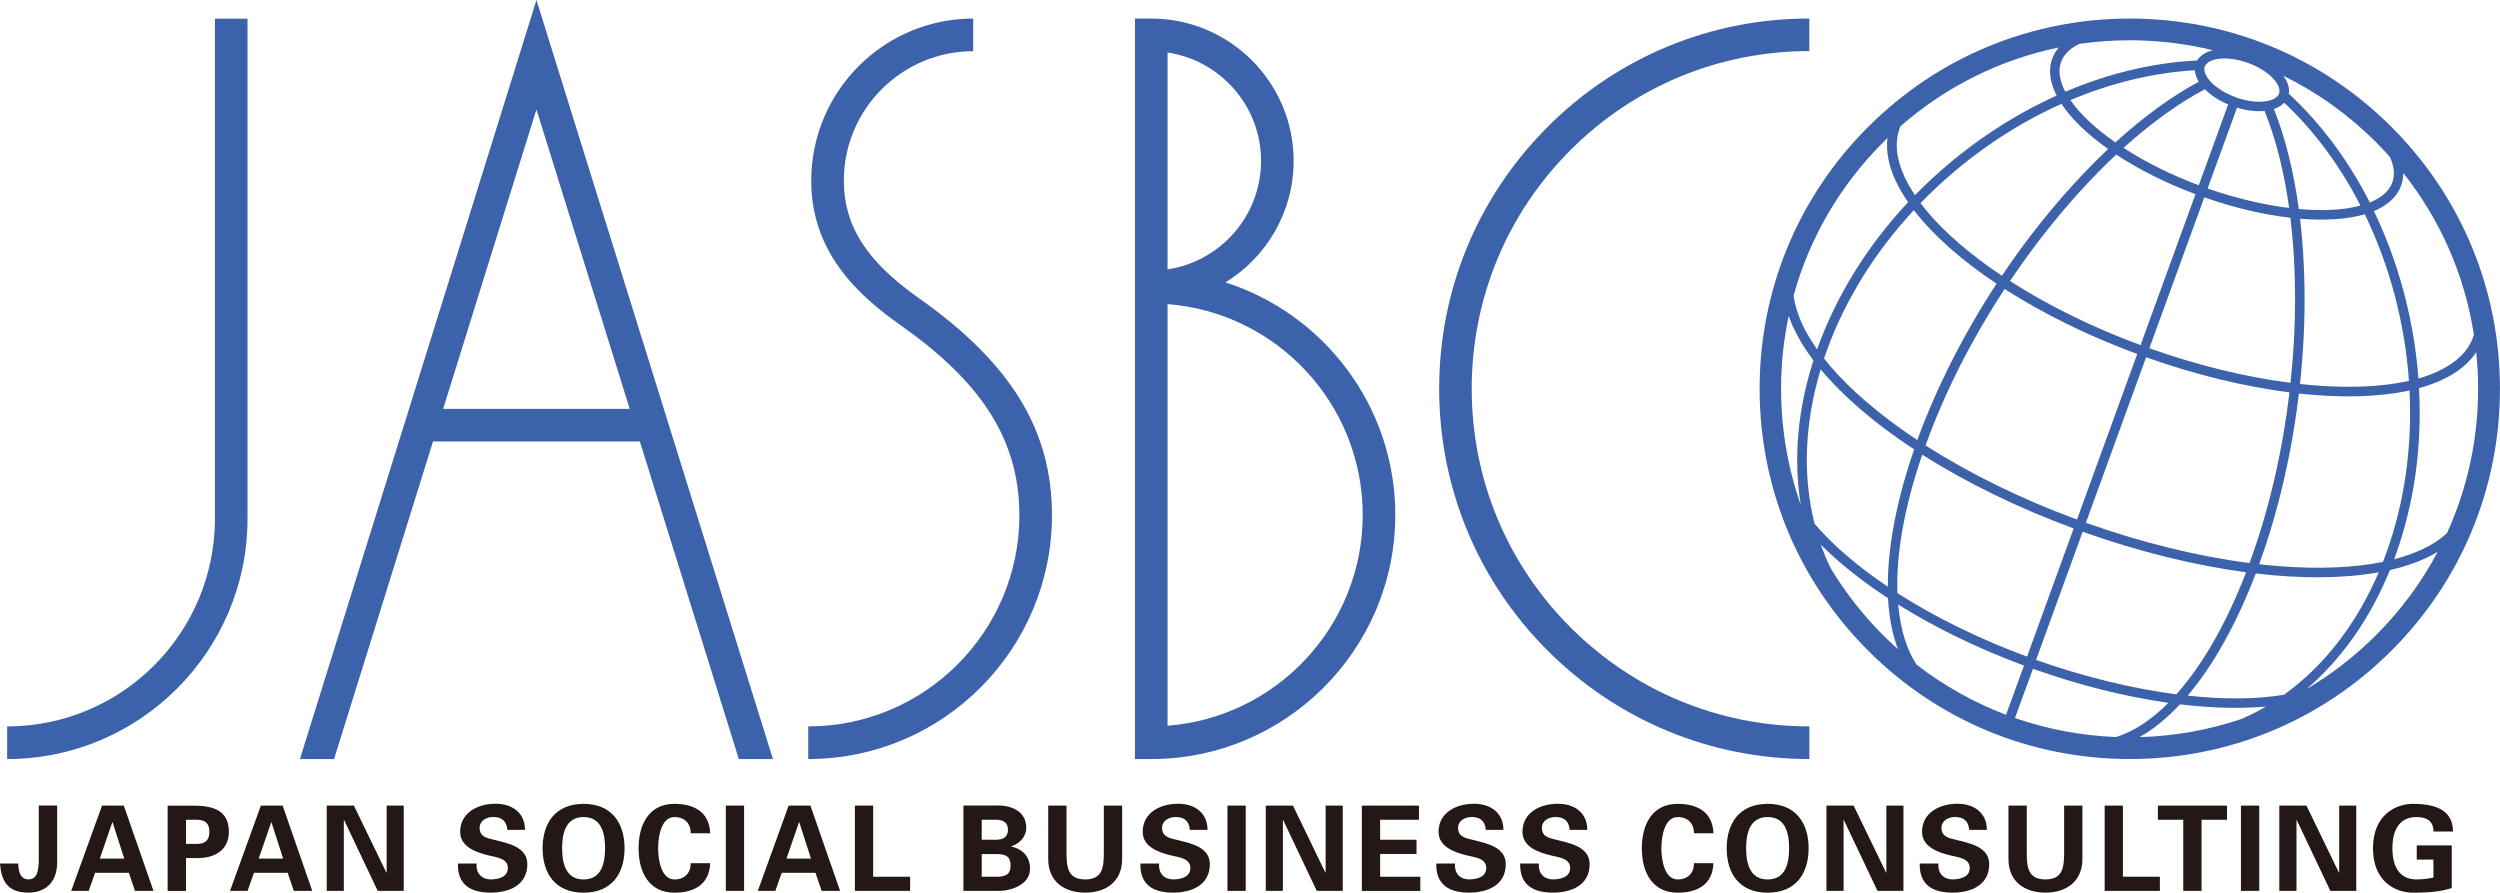 <?xml version="1.0" encoding="UTF-8"?><svg id="_レイヤー_2" xmlns="http://www.w3.org/2000/svg" viewBox="0 0 513.28 183.28"><defs><style>.cls-1{fill:#3d62ac;}.cls-1,.cls-2{stroke-width:0px;}.cls-2{fill:#231815;}</style></defs><g id="_レイヤー_1-2"><path class="cls-1" d="m44.13,3.83v102.65c0,23.54-19.13,42.66-42.66,42.66v6.7c27.21,0,49.35-22.14,49.35-49.35V3.83h-6.69Z"/><path class="cls-1" d="m317.73,26.08c-14.35,14.35-22.26,33.44-22.25,53.74,0,20.3,7.91,39.39,22.26,53.75,14.36,14.35,33.45,22.27,53.75,22.27v-6.7c-18.52,0-35.92-7.22-49.02-20.3-13.1-13.1-20.31-30.51-20.31-49.03s7.21-35.92,20.3-49.02c13.09-13.09,30.5-20.3,49.02-20.3V3.8c-20.3,0-39.4,7.91-53.76,22.27Z"/><path class="cls-1" d="m68.59,155.84c3.54-11.37,11.94-38.31,20.31-65.2h42.47c8.38,26.9,16.78,53.83,20.32,65.2h7L110.14,0l-3.19,10.25-45.37,145.59h7.01ZM110.14,22.49c2.36,7.56,10.53,33.79,19.15,61.46h-38.31c8.63-27.67,16.8-53.9,19.15-61.46Z"/><path class="cls-1" d="m233.02,3.81v152.03h3.34c27.63,0,50.11-22.49,50.11-50.12,0-22.32-14.67-41.28-34.87-47.74,8.38-5.15,14-14.4,14-24.94,0-16.11-13.12-29.23-29.24-29.23h-3.34Zm6.69,6.97c10.84,1.62,19.2,10.98,19.2,22.26s-8.36,20.64-19.2,22.27V10.78Zm0,51.66c22.37,1.71,40.07,20.46,40.07,43.28s-17.7,41.56-40.07,43.28V62.44Z"/><path class="cls-2" d="m11.74,165.4v11.68c-.03,4.32-2.68,6.19-5.88,6.19-4.39,0-5.58-2.48-5.87-5.97h3.76c.02,1.27.26,3.25,2.1,3.25,2.01,0,2.01-2.29,2.11-3.55v-11.61h3.76Z"/><path class="cls-2" d="m20.49,176.28l2.57-7.46h.05l2.4,7.46h-5.03Zm-2.28,6.63l1.31-3.71h6.94l1.26,3.71h3.79l-6.09-17.51h-4.47l-6.33,17.51h3.59Z"/><path class="cls-2" d="m38.19,168.31c2.08.09,4.8-.63,4.8,2.48s-2.72,2.37-4.8,2.48v-4.95Zm0,14.6v-6.74h2.74c3.91-.13,6.06-2.21,6.06-5.38,0-4.44-3.27-5.36-7.15-5.38h-5.42v17.51h3.76Z"/><path class="cls-2" d="m53.11,176.28l2.58-7.46h.04l2.4,7.46h-5.02Zm-2.28,6.63l1.31-3.71h6.93l1.26,3.71h3.78l-6.08-17.51h-4.47l-6.33,17.51h3.59Z"/><path class="cls-2" d="m77.55,182.91l-6.91-14.56-.05.05v14.51h-3.51v-17.51h5.58l6.67,13.77.05-.05v-13.72h3.51v17.51h-5.34Z"/><path class="cls-2" d="m104.17,170.39c-.14-1.77-1.09-2.65-2.91-2.65-1.38,0-2.79.73-2.79,2.26,0,1.88,1.69,2.11,3.21,2.48,2.67.67,6.59,1.43,6.59,4.94,0,4.35-3.79,5.85-7.54,5.85-4,0-6.84-1.55-6.71-5.97h3.82c-.14,1.94.98,3.25,2.94,3.25,1.5,0,3.49-.46,3.49-2.34,0-2.05-2.5-2.2-4-2.59-2.45-.6-5.79-1.72-5.79-4.83,0-4,3.67-5.77,7.27-5.77,3.4,0,6.04,1.85,6.04,5.36h-3.62Z"/><path class="cls-2" d="m119.82,167.75c3.7,0,4.41,3.4,4.41,6.41s-.71,6.4-4.41,6.4-4.41-3.4-4.41-6.4.7-6.41,4.41-6.41Zm0,15.53c5.79,0,8.41-3.95,8.41-9.11s-2.62-9.13-8.41-9.13-8.42,3.96-8.42,9.13,2.62,9.11,8.42,9.11Z"/><path class="cls-2" d="m141.81,171.07c.02-1.84-1.09-3.32-3.35-3.32-2.67,0-3.34,3.96-3.34,6.41s.67,6.4,3.34,6.4c2.26,0,3.37-1.48,3.35-3.33h4c-.18,4.39-3.33,6.05-7.35,6.05-5.07,0-7.35-4-7.35-9.11s2.28-9.13,7.35-9.13c4.02,0,7.18,1.65,7.35,6.04h-4Z"/><path class="cls-2" d="m152.77,182.91h-3.75v-17.51h3.75v17.51Z"/><path class="cls-2" d="m161.47,176.28l2.58-7.46h.05l2.4,7.46h-5.03Zm-2.28,6.63l1.31-3.71h6.93l1.26,3.71h3.79l-6.09-17.51h-4.47l-6.33,17.51h3.59Z"/><path class="cls-2" d="m175.52,182.91v-17.51h3.75v14.6h7.59v2.91h-11.35Z"/><path class="cls-2" d="m201.56,180v-4.65h2.94c1.76,0,2.98.31,2.98,2.33s-1.21,2.33-2.98,2.33h-2.94Zm0-7.58v-4.12h2.94c1.57,0,2.45.66,2.45,2.06s-.87,2.05-2.45,2.05h-2.94Zm2.86,10.48c2.69.19,7.06-1.07,7.06-4.54,0-2.57-1.65-4.1-3.86-4.55v-.05c1.74-.59,3.08-1.92,3.08-3.84,0-3.41-3.21-4.72-6.33-4.53h-6.57v17.51h6.62Z"/><path class="cls-2" d="m230.39,165.4v10.96c0,4.65-3.34,6.91-7.59,6.91s-7.59-2.26-7.59-6.91v-10.96h3.76v9.51c0,2.94.15,5.65,3.83,5.65s3.83-2.7,3.83-5.65v-9.51h3.75Z"/><path class="cls-2" d="m244.29,170.39c-.14-1.77-1.09-2.65-2.91-2.65-1.38,0-2.79.73-2.79,2.26,0,1.88,1.7,2.11,3.21,2.48,2.67.67,6.59,1.43,6.59,4.94,0,4.35-3.79,5.85-7.54,5.85-4,0-6.84-1.55-6.71-5.97h3.83c-.15,1.94.98,3.25,2.94,3.25,1.5,0,3.49-.46,3.49-2.34,0-2.05-2.5-2.2-4-2.59-2.45-.6-5.79-1.72-5.79-4.83,0-4,3.67-5.77,7.27-5.77,3.4,0,6.04,1.85,6.04,5.36h-3.62Z"/><path class="cls-2" d="m255.76,182.91h-3.75v-17.51h3.75v17.51Z"/><path class="cls-2" d="m270.35,182.91l-6.91-14.56-.05.05v14.51h-3.51v-17.51h5.58l6.66,13.77.05-.05v-13.72h3.51v17.51h-5.34Z"/><path class="cls-2" d="m279.6,165.4h11.73v2.91h-7.97v4.1h7.47v2.92h-7.47v4.68h8.25v2.91h-12.01v-17.51Z"/><path class="cls-2" d="m305.06,170.39c-.15-1.77-1.1-2.65-2.91-2.65-1.38,0-2.79.73-2.79,2.26,0,1.88,1.7,2.11,3.2,2.48,2.66.67,6.59,1.43,6.59,4.94,0,4.35-3.78,5.85-7.54,5.85-4,0-6.83-1.55-6.72-5.97h3.83c-.14,1.94.97,3.25,2.93,3.25,1.5,0,3.5-.46,3.5-2.34,0-2.05-2.49-2.2-4-2.59-2.45-.6-5.8-1.72-5.8-4.83,0-4,3.69-5.77,7.28-5.77,3.39,0,6.04,1.85,6.04,5.36h-3.61Z"/><path class="cls-2" d="m322.27,170.39c-.14-1.77-1.09-2.65-2.91-2.65-1.38,0-2.79.73-2.79,2.26,0,1.88,1.69,2.11,3.21,2.48,2.67.67,6.59,1.43,6.59,4.94,0,4.35-3.79,5.85-7.54,5.85-4,0-6.84-1.55-6.72-5.97h3.83c-.14,1.94.98,3.25,2.94,3.25,1.5,0,3.49-.46,3.49-2.34,0-2.05-2.5-2.2-4-2.59-2.45-.6-5.79-1.72-5.79-4.83,0-4,3.67-5.77,7.27-5.77,3.4,0,6.04,1.85,6.04,5.36h-3.62Z"/><path class="cls-2" d="m347.79,171.07c.03-1.84-1.1-3.32-3.35-3.32-2.67,0-3.34,3.96-3.34,6.41s.67,6.4,3.34,6.4c2.25,0,3.38-1.48,3.35-3.33h4c-.17,4.39-3.32,6.05-7.35,6.05-5.07,0-7.35-4-7.35-9.11s2.28-9.13,7.35-9.13c4.03,0,7.18,1.65,7.35,6.04h-4Z"/><path class="cls-2" d="m362.92,167.75c3.71,0,4.41,3.4,4.41,6.41s-.7,6.4-4.41,6.4-4.42-3.4-4.42-6.4.71-6.41,4.42-6.41Zm0,15.53c5.8,0,8.41-3.95,8.41-9.11s-2.61-9.13-8.41-9.13-8.41,3.96-8.41,9.13,2.61,9.11,8.41,9.11Z"/><path class="cls-2" d="m385.47,182.91l-6.91-14.56-.05.05v14.51h-3.52v-17.51h5.58l6.67,13.77.05-.05v-13.72h3.51v17.51h-5.33Z"/><path class="cls-2" d="m404.31,170.39c-.15-1.77-1.09-2.65-2.91-2.65-1.38,0-2.79.73-2.79,2.26,0,1.88,1.71,2.11,3.21,2.48,2.67.67,6.59,1.43,6.59,4.94,0,4.35-3.78,5.85-7.54,5.85-4,0-6.84-1.55-6.72-5.97h3.83c-.15,1.94.97,3.25,2.93,3.25,1.51,0,3.5-.46,3.5-2.34,0-2.05-2.5-2.2-4-2.59-2.45-.6-5.79-1.72-5.79-4.83,0-4,3.68-5.77,7.27-5.77,3.39,0,6.04,1.85,6.04,5.36h-3.62Z"/><path class="cls-2" d="m427.54,165.4v10.96c0,4.65-3.34,6.91-7.59,6.91s-7.59-2.26-7.59-6.91v-10.96h3.76v9.51c0,2.94.15,5.65,3.83,5.65s3.84-2.7,3.84-5.65v-9.51h3.75Z"/><path class="cls-2" d="m432.11,182.91v-17.51h3.75v14.6h7.59v2.91h-11.34Z"/><path class="cls-2" d="m443.04,165.4h14.19v2.91h-5.22v14.6h-3.76v-14.6h-5.21v-2.91Z"/><path class="cls-2" d="m463.85,182.91h-3.76v-17.51h3.76v17.51Z"/><path class="cls-2" d="m478.45,182.91l-6.91-14.56-.04.05v14.51h-3.53v-17.51h5.57l6.67,13.77.05-.05v-13.72h3.51v17.51h-5.33Z"/><path class="cls-2" d="m496.19,176.49v-2.92h7.18v8.76c-1.29.41-2.57.65-3.93.78-.85.07-1.72.17-4.03.17-3.46,0-8.21-2.17-8.21-9.11s4.75-9.13,8.21-9.13c5.07,0,8.2,1.53,8.22,5.69h-4c0-2.22-1.45-2.98-3.52-2.98-3.31,0-4.92,2.45-4.92,6.41s1.6,6.4,4.92,6.4c1.51,0,2.5-.19,3.5-.39v-3.68h-3.42Z"/><path class="cls-1" d="m166.55,37.07c0,14.85,9.76,23.64,18.27,29.64,8.17,5.75,14.03,11.41,17.95,17.29,4.39,6.59,6.52,13.72,6.52,21.79,0,23.91-19.45,43.35-43.35,43.35v6.7c27.59,0,50.04-22.45,50.04-50.05,0-17.49-8.42-31.23-27.29-44.55-10.81-7.63-15.44-14.86-15.44-24.17,0-14.65,11.92-26.56,26.56-26.56V3.81c-18.34,0-33.25,14.92-33.25,33.25Z"/><path class="cls-1" d="m491.01,26.07c-14.35-14.36-33.44-22.26-53.74-22.26s-39.39,7.91-53.74,22.27c-14.36,14.35-22.26,33.44-22.26,53.74s7.91,39.39,22.26,53.75c14.36,14.36,33.44,22.27,53.74,22.27s39.39-7.91,53.74-22.27c14.36-14.36,22.26-33.45,22.26-53.75s-7.9-39.39-22.26-53.75Zm-77.31,121.35l3.69-10.11c9.5,3.38,18.94,5.74,27.81,6.99-3.54,3.55-7.17,5.91-10.74,7.02-7.16-.27-14.14-1.61-20.76-3.9Zm-20.23-11c-2.04-3.14-3.31-7.28-3.74-12.29,7.51,4.69,16.29,9,25.82,12.52l-3.69,10.11c-6.58-2.51-12.77-5.97-18.4-10.34Zm-19.65-60.57c4.65,5.59,11.21,11.19,19.18,16.42-3.65,10.54-5.44,20.15-5.4,28.2-1.75-1.19-3.43-2.38-5.03-3.62-4.02-3.09-7.38-6.24-10.01-9.32-2.48-9.72-2.08-20.63,1.25-31.69Zm16.22-49.54c.05-.13.11-.26.16-.39,9.35-8.19,20.49-13.7,32.5-16.17-.59.68-1.04,1.43-1.34,2.25-.79,2.1-.58,4.48.62,7.05.09.19.18.38.28.57-4.52,2.05-8.96,4.5-13.26,7.35-5.8,3.85-11.1,8.26-15.83,13.1-.85-1.27-1.57-2.52-2.14-3.75-1.73-3.73-2.06-7.1-.99-10.01Zm47.21-18.04c5.84,0,11.57.7,17.11,2.05-1.49.35-2.64,1.07-3.25,2.1-8.98.44-18.15,2.61-27.07,6.42-.1-.21-.21-.41-.3-.61-.96-2.09-1.16-3.95-.56-5.55.55-1.5,1.83-2.73,3.7-3.66,3.41-.49,6.87-.75,10.37-.75Zm50.6,20.96c.99.99,1.94,2,2.86,3.03.83,1.91,1.02,3.67.47,5.16-.58,1.6-1.9,2.9-3.96,3.87-.21.1-.44.19-.66.29-4.4-8.65-10.03-16.21-16.63-22.33.19-1.19-.24-2.48-1.15-3.71,6.98,3.43,13.42,8.02,19.07,13.68Zm-51.86,1.13c5.56-5.01,11.2-9.12,16.7-12.03,1.18,1.19,2.82,2.29,4.78,3.11l-6.04,16.6c-5.72-2.14-11-4.8-15.44-7.68Zm14.77,9.51l-11.28,30.99c-9.83-3.63-18.98-8.13-26.8-13.17,6.61-9.84,14.11-18.75,21.82-25.95,4.63,3.05,10.18,5.86,16.27,8.13Zm8.54-17.76c2.03.62,3.97.83,5.64.67,2.33,5.74,4.02,12.51,5.05,19.92-5.23-.64-10.98-1.99-16.74-4l6.04-16.59Zm-.29-2.15c-4.5-1.64-6.95-4.63-6.34-6.29.6-1.66,4.41-2.37,8.9-.74,4.04,1.48,6.44,4.04,6.44,5.75,0,.19-.03.38-.09.55-.61,1.65-4.41,2.37-8.92.74Zm-8.39-5.54c.05.78.34,1.57.82,2.36-5.57,2.99-11.35,7.2-17.12,12.46-4.04-2.82-7.26-5.8-9.24-8.69,8.29-3.49,16.95-5.62,25.55-6.12Zm-17.8,16.18c-3.23,3.05-6.45,6.41-9.63,10.08-4.34,5-8.43,10.36-12.17,15.93-.91-.61-1.81-1.23-2.69-1.85-6.03-4.32-10.78-8.75-14.02-13.05,8.33-8.6,18.28-15.61,28.94-20.39,2.05,3.13,5.36,6.29,9.57,9.27Zm-21.25,28.73c7.8,5.01,17.09,9.61,27.23,13.35l-12.37,33.99c-11.4-4.2-22.01-9.4-31.08-15.22.05-.15.1-.3.16-.46,3.98-10.92,9.55-21.73,16.06-31.66Zm16.02,49.84c11.59,4.13,23.06,6.92,33.56,8.33-4.02,10.44-8.93,19.04-14.33,25.05-8.97-1.16-18.82-3.54-28.79-7.06l9.57-26.32Zm.67-1.84l12.36-33.98c10.18,3.62,20.24,6.04,29.44,7.21-1.4,11.81-4.08,23.69-8.05,34.63-.05.14-.1.29-.15.41-10.68-1.37-22.16-4.2-33.6-8.27Zm13.03-35.82l11.28-30.99c6.12,2.14,12.17,3.56,17.67,4.19,1.28,10.47,1.3,22.11.03,33.89-9.2-1.16-19.1-3.59-28.98-7.1Zm25.57-49.14c.87-.3,1.6-.72,2.13-1.28,6.27,5.91,11.54,13.11,15.65,21.12-3.37.92-7.75,1.15-12.66.7-1.06-7.74-2.78-14.67-5.12-20.53Zm6.28,36.48c-.08-4.86-.39-9.52-.9-13.94,5.14.42,9.7.13,13.28-.92,5.09,10.5,8.22,22.26,9.07,34.2-5.21,1.19-11.67,1.52-19.05.96-1.09-.09-2.2-.19-3.32-.31.71-6.67,1.03-13.38.92-19.99Zm-63.22-.6c-6.72,10.26-12.29,21.21-16.26,32.07,0,.01,0,.02-.01.03-1.19-.79-2.37-1.6-3.5-2.41-6.62-4.74-11.91-9.59-15.65-14.33.2-.58.4-1.17.61-1.76,3.88-10.62,10.09-20.37,17.83-28.7,3.92,5.12,9.77,10.28,16.98,15.1Zm-15.26,35.1c8.96,5.69,19.55,10.89,31.09,15.15l-9.57,26.31c-9.81-3.62-18.86-8.07-26.62-13.04-.28-8.09,1.47-17.83,5.1-28.42Zm52.91,51.26c2.61.32,5.17.52,7.67.64,3.58.15,6.91.09,9.96-.17-1.61.95-3.27,1.78-4.99,2.53-6.68,2.26-13.72,3.53-20.95,3.73,2.82-1.57,5.61-3.84,8.31-6.73Zm1.58-1.78c5.21-6.15,10.01-14.66,13.99-25.09,9.46,1.12,18.09,1.05,25.24-.24-4.56,10.66-11.28,19.28-19.45,25.14-5.61.94-12.36.99-19.78.18Zm18.99-26.57c-1.41-.11-2.85-.25-4.31-.42,3.95-10.87,6.72-22.86,8.16-35.04,8.63.94,16.42.75,22.71-.63.57,11.37-.94,22.85-4.8,33.47-.2.58-.42,1.15-.64,1.72-5.89,1.2-13.03,1.51-21.12.9Zm24.69-58.76c-1.46-4.96-3.29-9.7-5.44-14.17.22-.09.43-.18.63-.27,2.54-1.2,4.21-2.87,4.97-4.97.29-.82.43-1.68.42-2.58,7.67,9.67,12.63,21.05,14.51,33.22-.04.15-.09.3-.14.46-1.04,2.9-3.44,5.26-7.12,6.99-1.24.59-2.62,1.1-4.12,1.53-.51-6.75-1.74-13.54-3.7-20.19Zm-106.21-28.27c.3-.3.6-.59.9-.87-.33,2.7.24,5.65,1.69,8.78.68,1.44,1.53,2.91,2.54,4.38-8.2,8.76-14.55,18.88-18.48,29.67-.07.18-.13.36-.19.54-1.25-1.77-2.28-3.51-3.08-5.22-.94-2.05-1.52-4-1.75-5.84,3.25-11.78,9.51-22.57,18.37-31.44Zm-19.38,35.62c.27.82.6,1.64,1,2.48,1.02,2.2,2.39,4.44,4.08,6.67-3.29,10.23-4.13,20.38-2.59,29.68-2.66-7.57-4.05-15.61-4.05-23.86,0-5.09.53-10.11,1.56-14.97Zm8.69,51.95c-.79-1.62-1.5-3.27-2.1-4.99,3.73,3.75,8.4,7.48,13.81,11.01.2,3.92.89,7.45,2.03,10.46-1.03-.92-2.05-1.88-3.04-2.86-4.15-4.15-7.72-8.74-10.69-13.62Zm111.88,13.62c-4.33,4.32-9.11,8.03-14.25,11.05,7.18-6.13,13.06-14.45,17.12-24.42,2.77-.64,5.27-1.47,7.48-2.51.83-.39,1.61-.81,2.33-1.24-3.3,6.23-7.55,11.99-12.68,17.12Zm14.57-20.97c-1.34,1.27-3.02,2.38-5.05,3.33-1.72.81-3.66,1.48-5.78,2.04.07-.17.13-.34.19-.51,3.93-10.8,5.57-22.65,4.92-34.62,1.75-.48,3.37-1.07,4.83-1.75,3.11-1.47,5.42-3.35,6.91-5.63.25,2.48.39,4.99.39,7.51,0,10.39-2.21,20.44-6.39,29.63Z"/></g></svg>